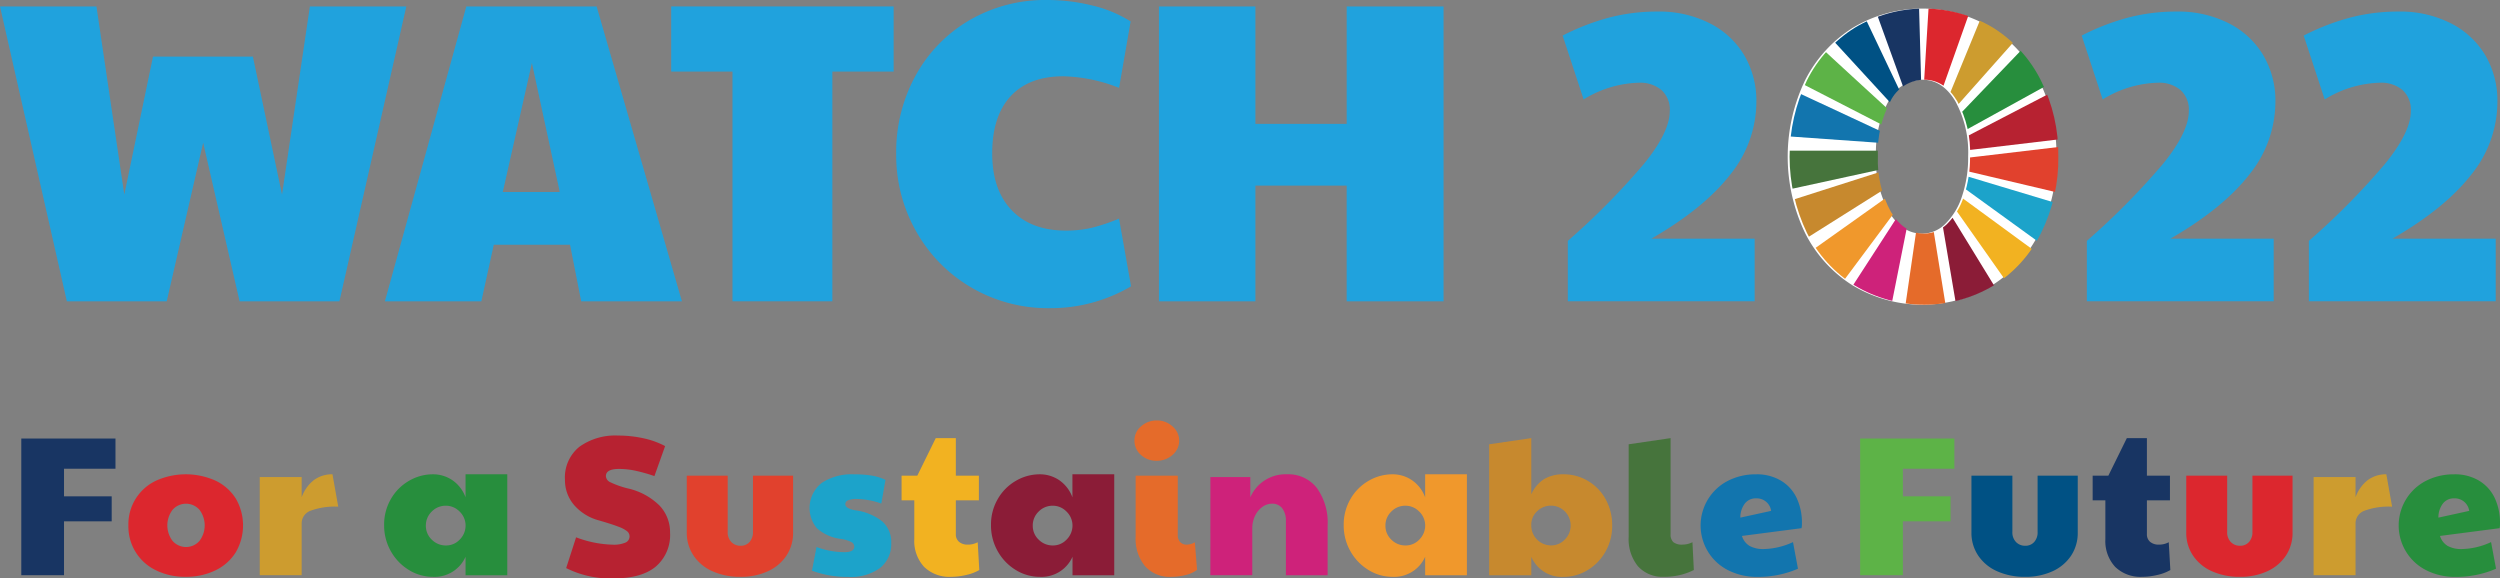 <svg id="レイヤー_1" data-name="レイヤー 1" xmlns="http://www.w3.org/2000/svg" xmlns:xlink="http://www.w3.org/1999/xlink" viewBox="0 0 373.702 86.462"><rect x="0" y="0" width="373.702" height="86.462" fill="#808080" stroke="none"/><defs><style>.cls-1{fill:none;}.cls-2{fill:#183563;}.cls-3{fill:#dc272e;}.cls-4{fill:#cd9c2f;}.cls-5{fill:#278e3d;}.cls-6{fill:#b72231;}.cls-7{fill:#e1412d;}.cls-8{fill:#1ca3ca;}.cls-9{fill:#f2b221;}.cls-10{fill:#8b1c37;}.cls-11{fill:#e56b2a;}.cls-12{fill:#ce227a;}.cls-13{fill:#f0982c;}.cls-14{fill:#c7892e;}.cls-15{fill:#46743c;}.cls-16{fill:#1275ae;}.cls-17{fill:#5db347;}.cls-18{fill:#005184;}.cls-19{fill:#20a2dd;}.cls-20{fill:#fff;}.cls-21{clip-path:url(#clip-path);}</style><clipPath id="clip-path" transform="translate(-503.243 -195.766)"><path class="cls-1" d="M780.523,238.465a19.7,19.7,0,0,1-7.176-7.881,26.353,26.353,0,0,1,0-22.807,19.7,19.7,0,0,1,7.176-7.881,20.085,20.085,0,0,1,20.63,0,19.687,19.687,0,0,1,7.175,7.912,24.507,24.507,0,0,1,2.594,11.34,24.908,24.908,0,0,1-2.562,11.405,19.447,19.447,0,0,1-7.144,7.912,20.2,20.2,0,0,1-20.693,0Zm13.839-9.289a10.179,10.179,0,0,0,2.466-4.133,18.174,18.174,0,0,0,.9-5.9,15.9,15.9,0,0,0-1.923-8.265q-1.922-3.2-4.933-3.2a5.681,5.681,0,0,0-5.029,3.172,16.055,16.055,0,0,0-1.89,8.3,15.837,15.837,0,0,0,1.954,8.3q1.953,3.237,4.965,3.235A4.942,4.942,0,0,0,794.362,229.176Z"/></clipPath></defs><path class="cls-2" d="M506.425,261.317h14.08v4.515h-7.693v4.128h7.128V273.7h-7.128v8.05h-6.387Z" transform="translate(-503.243 -195.766)"/><path class="cls-3" d="M526.549,281.01a7.244,7.244,0,0,1-4.113-6.713,7.185,7.185,0,0,1,4.143-6.683,10.845,10.845,0,0,1,8.911.015,7.245,7.245,0,0,1,3.015,2.688,7.973,7.973,0,0,1-.015,8,7.313,7.313,0,0,1-3.03,2.7,9.92,9.92,0,0,1-4.47.966A9.732,9.732,0,0,1,526.549,281.01Zm6.506-4.381a3.849,3.849,0,0,0,0-4.664,2.675,2.675,0,0,0-4.011,0,3.849,3.849,0,0,0,0,4.664,2.673,2.673,0,0,0,4.011,0Z" transform="translate(-503.243 -195.766)"/><path class="cls-4" d="M542.069,267.079h6.267v3.03a5.607,5.607,0,0,1,1.857-2.6,4.573,4.573,0,0,1,2.748-.846l.861,4.841a10.492,10.492,0,0,0-4.143.609,2.009,2.009,0,0,0-1.323,1.916v7.723h-6.267Z" transform="translate(-503.243 -195.766)"/><path class="cls-5" d="M564.362,280.966a7.658,7.658,0,0,1-2.688-2.792,7.783,7.783,0,0,1-1.01-3.936,7.569,7.569,0,0,1,1.01-3.877,7.333,7.333,0,0,1,2.7-2.717,7.057,7.057,0,0,1,3.594-.98,5.151,5.151,0,0,1,2.866.861,5.3,5.3,0,0,1,2,2.584v-3.445h6.238v15.089h-6.238v-2.762a5.051,5.051,0,0,1-4.871,3A6.8,6.8,0,0,1,564.362,280.966Zm7.575-4.515a2.967,2.967,0,0,0,.9-2v-.238a2.893,2.893,0,0,0-.935-2.02,2.834,2.834,0,0,0-2-.832,2.893,2.893,0,0,0-2.124.877,2.858,2.858,0,0,0-.876,2.094,2.82,2.82,0,0,0,.891,2.109,2.929,2.929,0,0,0,2.109.861A2.777,2.777,0,0,0,571.937,276.451Z" transform="translate(-503.243 -195.766)"/><path class="cls-6" d="M587.873,280.684l1.485-4.6a16.416,16.416,0,0,0,5.465,1.1,4.42,4.42,0,0,0,1.916-.312,1,1,0,0,0,.609-.936.977.977,0,0,0-.327-.728,4.377,4.377,0,0,0-1.307-.7q-.98-.385-2.94-.95a7.43,7.43,0,0,1-3.743-2.332,5.687,5.687,0,0,1-1.337-3.728,5.888,5.888,0,0,1,2.154-4.946,9.208,9.208,0,0,1,5.807-1.678,17.569,17.569,0,0,1,3.743.4,12.4,12.4,0,0,1,3.267,1.173l-1.6,4.486a24.593,24.593,0,0,0-2.9-.817,11.919,11.919,0,0,0-2.391-.253q-1.961,0-1.961,1.07a1.066,1.066,0,0,0,.639.906,13.6,13.6,0,0,0,2.629.935,9.779,9.779,0,0,1,4.723,2.54,5.76,5.76,0,0,1,1.6,4.084,6.2,6.2,0,0,1-2.138,5.065q-2.139,1.767-6.328,1.767A14.811,14.811,0,0,1,587.873,280.684Z" transform="translate(-503.243 -195.766)"/><path class="cls-7" d="M609.75,281.159a6.6,6.6,0,0,1-2.837-2.347,6.063,6.063,0,0,1-1.011-3.445v-8.5h6.119v8.4a2.069,2.069,0,0,0,.55,1.53,1.871,1.871,0,0,0,1.382.55,1.737,1.737,0,0,0,1.321-.55,2.135,2.135,0,0,0,.521-1.53v-8.4h6v8.5a6.109,6.109,0,0,1-1,3.46,6.576,6.576,0,0,1-2.778,2.332,9.588,9.588,0,0,1-4.1.832A9.971,9.971,0,0,1,609.75,281.159Z" transform="translate(-503.243 -195.766)"/><path class="cls-8" d="M624.615,281.07l.684-3.535a12.2,12.2,0,0,0,4.158.772q1.485,0,1.486-.831a.791.791,0,0,0-.431-.684,5.078,5.078,0,0,0-1.619-.475,6.556,6.556,0,0,1-3.549-1.6,4.746,4.746,0,0,1,.787-6.8,8.106,8.106,0,0,1,4.782-1.247,15.91,15.91,0,0,1,2.659.192,7.66,7.66,0,0,1,2.034.639l-.624,3.535a11.642,11.642,0,0,0-3.593-.683,3.258,3.258,0,0,0-1.4.208.627.627,0,0,0-.387.564q0,.654,1.487.921a8.15,8.15,0,0,1,4.039,1.663,4.118,4.118,0,0,1,1.337,3.238,4.526,4.526,0,0,1-1.649,3.7,7.292,7.292,0,0,1-4.737,1.352A14.912,14.912,0,0,1,624.615,281.07Z" transform="translate(-503.243 -195.766)"/><path class="cls-9" d="M641.369,280.491a5.7,5.7,0,0,1-1.456-4.144v-5.792h-1.9v-3.683h2.347l2.762-5.615h3v5.615h3.445v3.683h-3.445V275.6a1.454,1.454,0,0,0,.476,1.159,1.962,1.962,0,0,0,1.337.416,2.986,2.986,0,0,0,1.455-.357l.238,4.158a6.823,6.823,0,0,1-1.916.728,9.732,9.732,0,0,1-2.274.283A5.4,5.4,0,0,1,641.369,280.491Z" transform="translate(-503.243 -195.766)"/><path class="cls-10" d="M655.076,280.966a7.647,7.647,0,0,1-2.687-2.792,7.783,7.783,0,0,1-1.01-3.936,7.569,7.569,0,0,1,1.01-3.877,7.326,7.326,0,0,1,2.7-2.717,7.054,7.054,0,0,1,3.594-.98,5.153,5.153,0,0,1,2.866.861,5.3,5.3,0,0,1,2,2.584v-3.445H669.8v15.089h-6.238v-2.762a5.053,5.053,0,0,1-4.871,3A6.807,6.807,0,0,1,655.076,280.966Zm7.574-4.515a2.965,2.965,0,0,0,.907-2v-.238a2.894,2.894,0,0,0-.936-2.02,2.832,2.832,0,0,0-2-.832,2.9,2.9,0,0,0-2.124.877,2.858,2.858,0,0,0-.876,2.094,2.817,2.817,0,0,0,.892,2.109,2.928,2.928,0,0,0,2.108.861A2.773,2.773,0,0,0,662.65,276.451Z" transform="translate(-503.243 -195.766)"/><path class="cls-11" d="M673.789,263.767a2.8,2.8,0,0,1-.965-2.153,2.7,2.7,0,0,1,1.01-2.139,3.468,3.468,0,0,1,2.316-.861,3.425,3.425,0,0,1,2.363.891,2.782,2.782,0,0,1-.015,4.277,3.507,3.507,0,0,1-2.348.862A3.387,3.387,0,0,1,673.789,263.767Zm.609,16.62a6.424,6.424,0,0,1-1.4-4.367v-9.148h6.3v8.881a1.423,1.423,0,0,0,.371,1.054,1.3,1.3,0,0,0,.966.372,2.446,2.446,0,0,0,1.217-.357l.327,4.129a4.62,4.62,0,0,1-1.708.772,8.864,8.864,0,0,1-2.184.268A4.888,4.888,0,0,1,674.4,280.387Z" transform="translate(-503.243 -195.766)"/><path class="cls-12" d="M684.172,267.079h5.97v3.03a5.725,5.725,0,0,1,5.465-3.445,5.4,5.4,0,0,1,4.471,2.034,8.825,8.825,0,0,1,1.618,5.629v7.426h-6.237V273.7a3.064,3.064,0,0,0-.55-1.96,1.854,1.854,0,0,0-1.53-.683,2.47,2.47,0,0,0-1.4.46,3.358,3.358,0,0,0-1.114,1.322,4.329,4.329,0,0,0-.431,1.96v6.951h-6.266Z" transform="translate(-503.243 -195.766)"/><path class="cls-13" d="M707.8,280.966a7.66,7.66,0,0,1-2.689-2.792,7.792,7.792,0,0,1-1.009-3.936,7.578,7.578,0,0,1,1.009-3.877,7.341,7.341,0,0,1,2.7-2.717,7.061,7.061,0,0,1,3.595-.98,5.145,5.145,0,0,1,2.865.861,5.311,5.311,0,0,1,2.006,2.584v-3.445h6.239v15.089h-6.239v-2.762a5.052,5.052,0,0,1-4.871,3A6.8,6.8,0,0,1,707.8,280.966Zm7.574-4.515a2.973,2.973,0,0,0,.906-2v-.238a2.9,2.9,0,0,0-.935-2.02,2.834,2.834,0,0,0-2.006-.832,2.893,2.893,0,0,0-2.123.877,2.859,2.859,0,0,0-.877,2.094,2.82,2.82,0,0,0,.891,2.109,2.929,2.929,0,0,0,2.109.861A2.774,2.774,0,0,0,715.375,276.451Z" transform="translate(-503.243 -195.766)"/><path class="cls-14" d="M732.143,278.991v2.762h-6.3V262.178l6.3-.921v8.407a5.094,5.094,0,0,1,1.929-2.288,5.511,5.511,0,0,1,2.881-.712,7.059,7.059,0,0,1,3.67,1,7.132,7.132,0,0,1,2.643,2.747,7.989,7.989,0,0,1,.966,3.921,7.734,7.734,0,0,1-1,3.891,7.442,7.442,0,0,1-2.674,2.762,6.821,6.821,0,0,1-3.578,1.011A4.955,4.955,0,0,1,732.143,278.991Zm5.019-2.585a2.9,2.9,0,0,0,.861-2.079A2.95,2.95,0,0,0,733,272.2a2.719,2.719,0,0,0-.861,2.005v.119a2.964,2.964,0,0,0,2.939,2.97A2.786,2.786,0,0,0,737.162,276.406Z" transform="translate(-503.243 -195.766)"/><path class="cls-15" d="M748.078,280.4a6.4,6.4,0,0,1-1.381-4.351V262.178l6.268-.921V275.6a1.573,1.573,0,0,0,.4,1.2,2.079,2.079,0,0,0,1.41.372,3.223,3.223,0,0,0,1.457-.357l.207,4.158a9.693,9.693,0,0,1-4.455,1.011A4.9,4.9,0,0,1,748.078,280.4Z" transform="translate(-503.243 -195.766)"/><path class="cls-16" d="M761.562,281a7.462,7.462,0,0,1-2.984-2.733,7.5,7.5,0,0,1,3-10.649,9.043,9.043,0,0,1,4.158-.95,7,7,0,0,1,3.758.965,6.019,6.019,0,0,1,2.332,2.614,8.626,8.626,0,0,1,.772,3.7,3.582,3.582,0,0,1-.059.772l-8.912,1.159a2.632,2.632,0,0,0,1.158,1.5,4.218,4.218,0,0,0,2.11.46,10.831,10.831,0,0,0,4.367-1.04l.742,3.981a14.853,14.853,0,0,1-6.059,1.218A9.38,9.38,0,0,1,761.562,281Zm6.432-8.867a2.172,2.172,0,0,0-2.258-1.871,2.03,2.03,0,0,0-1.693.8,3.417,3.417,0,0,0-.652,2.079Z" transform="translate(-503.243 -195.766)"/><path class="cls-17" d="M781.3,261.317h14.08v4.515h-7.694v4.128h7.129V273.7h-7.129v8.05H781.3Z" transform="translate(-503.243 -195.766)"/><path class="cls-18" d="M801.781,281.159a6.6,6.6,0,0,1-2.836-2.347,6.062,6.062,0,0,1-1.009-3.445v-8.5h6.119v8.4a2.06,2.06,0,0,0,.549,1.53,1.87,1.87,0,0,0,1.38.55,1.738,1.738,0,0,0,1.323-.55,2.143,2.143,0,0,0,.519-1.53v-8.4h6v8.5a6.123,6.123,0,0,1-.994,3.46,6.6,6.6,0,0,1-2.777,2.332,9.607,9.607,0,0,1-4.1.832A9.985,9.985,0,0,1,801.781,281.159Z" transform="translate(-503.243 -195.766)"/><path class="cls-2" d="M819.41,280.491a5.7,5.7,0,0,1-1.455-4.144v-5.792h-1.9v-3.683H818.4l2.764-5.615h3v5.615h3.445v3.683h-3.445V275.6a1.457,1.457,0,0,0,.475,1.159,1.961,1.961,0,0,0,1.336.416,2.984,2.984,0,0,0,1.455-.357l.238,4.158a6.775,6.775,0,0,1-1.916.728,9.7,9.7,0,0,1-2.272.283A5.408,5.408,0,0,1,819.41,280.491Z" transform="translate(-503.243 -195.766)"/><path class="cls-3" d="M833.891,281.159a6.6,6.6,0,0,1-2.836-2.347,6.062,6.062,0,0,1-1.01-3.445v-8.5h6.119v8.4a2.064,2.064,0,0,0,.549,1.53,1.871,1.871,0,0,0,1.381.55,1.738,1.738,0,0,0,1.322-.55,2.139,2.139,0,0,0,.52-1.53v-8.4h6v8.5a6.116,6.116,0,0,1-1,3.46,6.591,6.591,0,0,1-2.777,2.332,9.6,9.6,0,0,1-4.1.832A9.977,9.977,0,0,1,833.891,281.159Z" transform="translate(-503.243 -195.766)"/><path class="cls-4" d="M849.084,267.079h6.268v3.03a5.593,5.593,0,0,1,1.857-2.6,4.567,4.567,0,0,1,2.746-.846l.861,4.841a10.493,10.493,0,0,0-4.142.609,2.009,2.009,0,0,0-1.322,1.916v7.723h-6.268Z" transform="translate(-503.243 -195.766)"/><path class="cls-5" d="M865.91,281a7.462,7.462,0,0,1-2.984-2.733,7.5,7.5,0,0,1,3-10.649,9.043,9.043,0,0,1,4.158-.95,7,7,0,0,1,3.758.965,6.025,6.025,0,0,1,2.332,2.614,8.641,8.641,0,0,1,.771,3.7,3.6,3.6,0,0,1-.058.772l-8.912,1.159a2.632,2.632,0,0,0,1.158,1.5,4.216,4.216,0,0,0,2.109.46,10.823,10.823,0,0,0,4.367-1.04l.743,3.981a14.856,14.856,0,0,1-6.059,1.218A9.374,9.374,0,0,1,865.91,281Zm6.432-8.867a2.173,2.173,0,0,0-2.258-1.871,2.03,2.03,0,0,0-1.693.8,3.424,3.424,0,0,0-.653,2.079Z" transform="translate(-503.243 -195.766)"/><path class="cls-19" d="M503.243,196.728h14.416l4.164,28.125,4.293-20.63h14.927l4.357,20.63,4.164-28.125H563.98l-10,44.078H539.058L533.612,217.1l-5.446,23.705H513.238Z" transform="translate(-503.243 -195.766)"/><path class="cls-19" d="M572.95,196.728h19.476l12.75,44.078H590.12l-1.666-8.457h-11.4l-1.858,8.457H560.777Zm13.967,27.741-4.165-19.285L578.4,224.469Z" transform="translate(-503.243 -195.766)"/><path class="cls-19" d="M612.735,206.466h-9.161v-9.738h33.251v9.738h-9.161v34.34H612.735Z" transform="translate(-503.243 -195.766)"/><path class="cls-19" d="M648.517,238.788a22.394,22.394,0,0,1-8.265-8.329,23.009,23.009,0,0,1-3.043-11.692,23.675,23.675,0,0,1,2.947-11.789,21.506,21.506,0,0,1,8.073-8.232,22.513,22.513,0,0,1,11.532-2.98,27.909,27.909,0,0,1,6.791.833,18.808,18.808,0,0,1,5.7,2.371l-1.73,9.93a24.013,24.013,0,0,0-8.329-1.73q-5.125,0-7.88,2.979t-2.754,8.554q0,5.445,2.915,8.489t8.1,3.043a17.133,17.133,0,0,0,3.716-.384,27.022,27.022,0,0,0,4.228-1.41l1.794,10.123a23.642,23.642,0,0,1-12.172,3.267A22.676,22.676,0,0,1,648.517,238.788Z" transform="translate(-503.243 -195.766)"/><path class="cls-19" d="M676.482,196.728H690.9v17.554h13.647V196.728h14.479v44.078H704.544v-17.3H690.9v17.3H676.482Z" transform="translate(-503.243 -195.766)"/><path class="cls-19" d="M737.6,231.772a107.838,107.838,0,0,0,11.4-11.532q3.843-4.74,3.844-7.88a3.94,3.94,0,0,0-1.249-3.139,4.943,4.943,0,0,0-3.364-1.09,16.44,16.44,0,0,0-8.265,2.5l-3.139-9.546a34.839,34.839,0,0,1,6.951-2.691,28.352,28.352,0,0,1,7.208-.9,16.688,16.688,0,0,1,7.848,1.762,12.634,12.634,0,0,1,5.158,4.8,13.442,13.442,0,0,1,1.794,6.952,17.358,17.358,0,0,1-3.908,10.859q-3.91,5.031-11.789,9.578h15.44v9.354H737.6Z" transform="translate(-503.243 -195.766)"/><path class="cls-20" d="M780.239,238.468a19.7,19.7,0,0,1-7.176-7.881,26.365,26.365,0,0,1,0-22.808,19.722,19.722,0,0,1,7.176-7.88,20.085,20.085,0,0,1,20.63,0,19.689,19.689,0,0,1,7.176,7.912,24.507,24.507,0,0,1,2.6,11.34,24.9,24.9,0,0,1-2.563,11.4,19.444,19.444,0,0,1-7.144,7.913,20.2,20.2,0,0,1-20.694,0Zm13.839-9.29a10.161,10.161,0,0,0,2.466-4.133,18.164,18.164,0,0,0,.9-5.894,15.894,15.894,0,0,0-1.921-8.265q-1.923-3.2-4.934-3.2a5.682,5.682,0,0,0-5.029,3.171,16.072,16.072,0,0,0-1.89,8.3,15.837,15.837,0,0,0,1.954,8.3q1.953,3.235,4.965,3.236A4.938,4.938,0,0,0,794.078,229.178Z" transform="translate(-503.243 -195.766)"/><path class="cls-19" d="M815.187,231.772a107.767,107.767,0,0,0,11.4-11.532q3.843-4.74,3.844-7.88a3.94,3.94,0,0,0-1.249-3.139,4.943,4.943,0,0,0-3.364-1.09,16.44,16.44,0,0,0-8.265,2.5l-3.139-9.546a34.839,34.839,0,0,1,6.951-2.691,28.352,28.352,0,0,1,7.208-.9,16.688,16.688,0,0,1,7.848,1.762,12.634,12.634,0,0,1,5.158,4.8,13.442,13.442,0,0,1,1.794,6.952,17.358,17.358,0,0,1-3.908,10.859q-3.91,5.031-11.789,9.578h15.44v9.354H815.187Z" transform="translate(-503.243 -195.766)"/><path class="cls-19" d="M848.374,231.772a107.741,107.741,0,0,0,11.4-11.532q3.844-4.74,3.844-7.88a3.94,3.94,0,0,0-1.249-3.139,4.94,4.94,0,0,0-3.363-1.09,16.44,16.44,0,0,0-8.266,2.5l-3.139-9.546a34.823,34.823,0,0,1,6.952-2.691,28.346,28.346,0,0,1,7.208-.9,16.683,16.683,0,0,1,7.847,1.762,12.643,12.643,0,0,1,5.159,4.8,13.441,13.441,0,0,1,1.793,6.952,17.352,17.352,0,0,1-3.908,10.859q-3.909,5.031-11.789,9.578h15.441v9.354H848.374Z" transform="translate(-503.243 -195.766)"/><g class="cls-21"><path class="cls-3" d="M791.544,196.652s3.831-.433,6.032,1.154l-3.984,11.246a4.591,4.591,0,0,0-2.755-.782Z" transform="translate(-503.243 -195.766)"/><path class="cls-4" d="M799.39,198.365a10.447,10.447,0,0,1,5.113,3.388l-8.55,9.63a13.86,13.86,0,0,1-1.169-1.81Z" transform="translate(-503.243 -195.766)"/><path class="cls-2" d="M783.761,197.769s3.277-1.937,6.331-1.415l.372,13.406-2.272.26Z" transform="translate(-503.243 -195.766)"/><path class="cls-18" d="M777.133,201.679s3.947-2.793,4.878-3.314l5.66,11.916-1.3,1.452Z" transform="translate(-503.243 -195.766)"/><path class="cls-17" d="M775.569,202.982c.074.112,10.24,9.421,10.24,9.421l-.745,2.272-12.735-6.546Z" transform="translate(-503.243 -195.766)"/><polygon class="cls-5" points="292.658 17.382 303.159 6.434 307.069 12.149 293.328 19.728 292.658 17.382"/><polygon class="cls-6" points="293.551 20.622 307.679 13.286 309.527 20.622 293.551 22.521 293.551 20.622"/><path class="cls-16" d="M769.634,216.083l15.221,1.08.954-1.11-14.585-6.8A9.625,9.625,0,0,0,769.634,216.083Z" transform="translate(-503.243 -195.766)"/><polygon class="cls-15" points="266.319 22.521 281.71 22.521 281.71 25.202 266.851 28.442 266.319 22.521"/><polygon class="cls-14" points="266.319 30.397 281.71 25.481 282.566 27.716 269.086 36.206 266.319 30.397"/><polygon class="cls-13" points="270.303 37.826 282.566 29.112 283.869 30.844 275.007 42.741 270.303 37.826"/><polygon class="cls-12" points="276.347 43.635 283.869 32.017 285.284 32.799 282.566 46.428 276.347 43.635"/><polygon class="cls-11" points="286.625 33.246 284.61 47.098 290.964 46.428 288.636 32.017 286.625 33.246"/><polygon class="cls-10" points="290.2 32.575 292.658 47.098 298.802 43.859 291.54 32.017 290.2 32.575"/><polygon class="cls-7" points="293.551 23.649 308.968 21.823 308.968 29.112 293.551 25.467 293.551 23.649"/><polygon class="cls-8" points="293.551 26.208 308.968 30.844 305.617 36.821 292.658 27.436 293.551 26.208"/><polygon class="cls-9" points="291.987 30.844 292.658 29.112 305.17 38.273 300.366 42.741 291.987 30.844"/></g></svg>